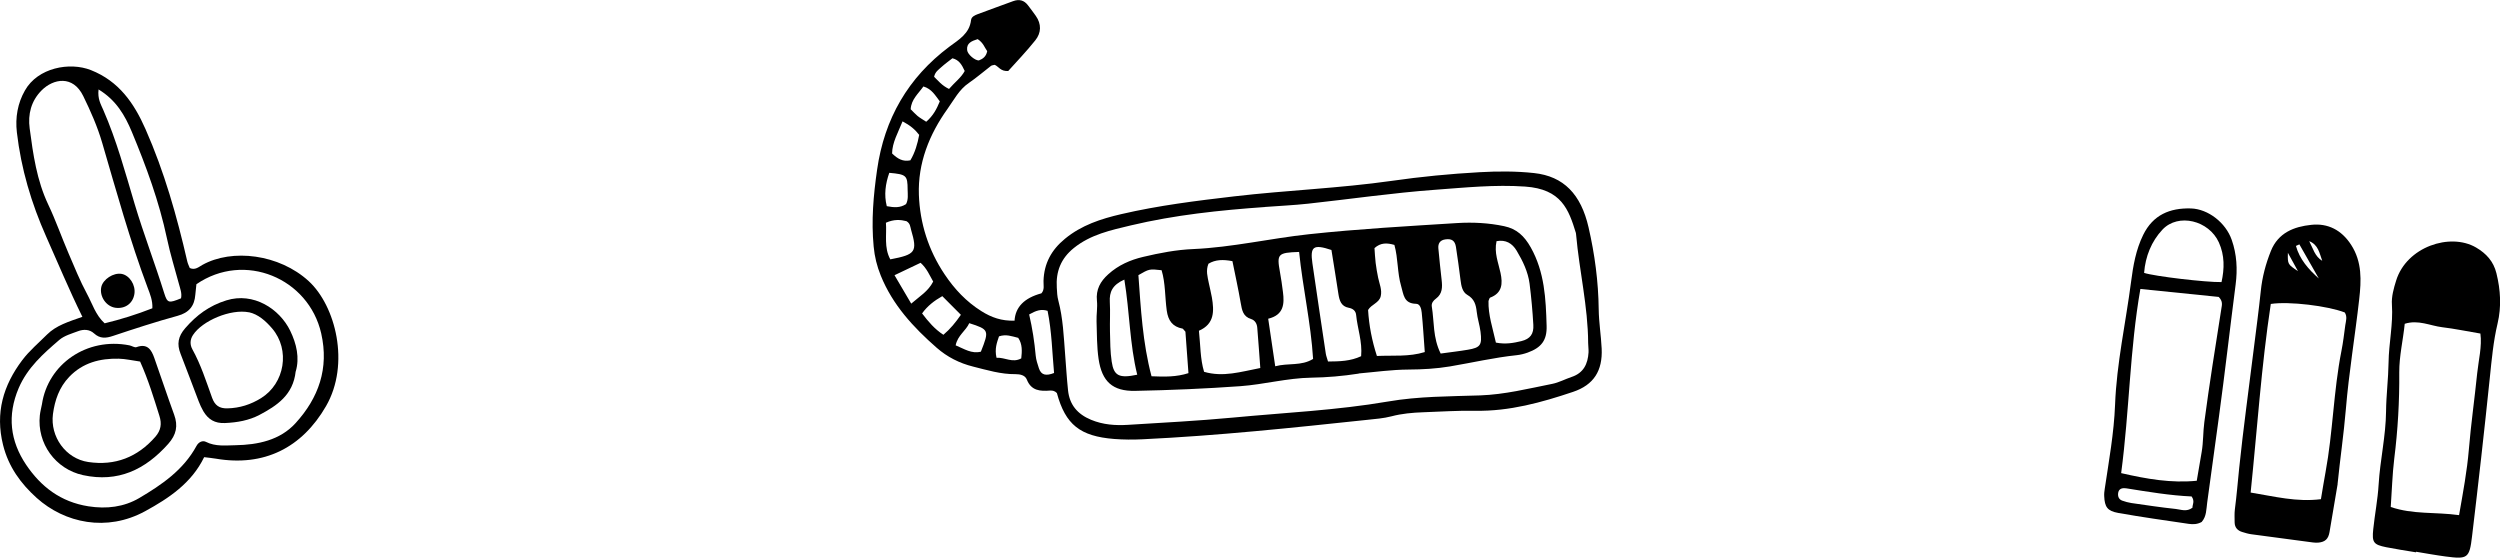<?xml version="1.0" encoding="UTF-8"?>
<svg id="_レイヤー_2" data-name="レイヤー 2" xmlns="http://www.w3.org/2000/svg" viewBox="0 0 320.12 71.4">
  <g id="SNS">
    <g id="_レイヤー_16" data-name="レイヤー 16">
      <g>
        <g>
          <path d="M309.35,70.72c-1.27-.21-2.54-.4-3.8-.65-1.63-.33-1.84-.61-1.66-2.31,.2-1.92,.58-3.82,.69-5.74,.19-3.13,.92-6.19,.95-9.34,.02-2.08,.29-4.16,.32-6.24,.03-2.49,.6-4.93,.43-7.44-.07-1.01,.23-2.08,.54-3.07,1.33-4.31,6.9-6.18,10.23-4.24,1.32,.77,2.24,1.79,2.61,3.29,.53,2.14,.66,4.29,.15,6.44-.54,2.27-.75,4.59-.99,6.91-.7,6.79-1.47,13.58-2.28,20.35-.33,2.82-.58,2.94-3.36,2.58-.64-.08-1.27-.19-1.91-.29-.63-.1-1.27-.21-1.9-.32v.08Zm5.53-4.77c.52-2.97,1.02-5.64,1.25-8.37,.27-3.27,.74-6.53,1.07-9.79,.18-1.72,.63-3.43,.41-5.08-1.73-.29-3.3-.62-4.89-.81-1.55-.19-3.05-.99-4.8-.44-.21,2.1-.71,4.11-.7,6.23,.03,3.68-.18,7.36-.64,11.03-.25,2.04-.3,4.11-.45,6.2,2.87,.98,5.69,.62,8.73,1.04Z"/>
          <path d="M299.33,61.98c-.35,2.05-.69,4.1-1.04,6.15-.15,.88-.55,1.26-1.41,1.35-.24,.02-.48,.01-.72-.02-2.63-.34-5.25-.69-7.88-1.05-.39-.05-.78-.17-1.17-.29-.6-.18-.96-.58-.97-1.22,0-.56-.04-1.13,.03-1.68,.23-1.75,.37-3.51,.55-5.26,.53-5.11,1.24-10.2,1.87-15.3,.31-2.47,.64-4.93,.9-7.41,.18-1.77,.63-3.46,1.29-5.11,.94-2.35,2.98-3.12,5.17-3.35,2.12-.23,3.87,.65,5.1,2.55,1.43,2.2,1.31,4.59,1.04,6.98-.53,4.71-1.32,9.39-1.71,14.1-.27,3.21-.74,6.37-1.06,9.57Zm-8.56-23.06c-1.21,7.99-1.73,15.94-2.58,24.15,3.07,.5,5.88,1.24,9,.85,.21-1.27,.39-2.37,.59-3.46,.95-5.13,1.02-10.37,2.03-15.49,.22-1.1,.35-2.22,.5-3.33,.08-.54,.28-1.1-.07-1.63-2.18-.84-7.11-1.45-9.47-1.09Zm3.66-7.63c-.15,.07-.29,.13-.44,.2,.47,1.7,1.6,2.99,2.93,4.17-.83-1.46-1.66-2.91-2.49-4.37Zm1.26-.41c.48,.9,.71,1.95,1.67,2.52-.36-.97-.5-2.06-1.67-2.52Zm-2.73,1.49c-.04,1.48-.02,1.47,1.29,2.35-.49-.9-.89-1.63-1.29-2.35Z"/>
          <path d="M281.93,66.83c-.54,.31-1.12,.33-1.66,.25-3.02-.44-6.04-.87-9.04-1.4-1.39-.25-1.73-.77-1.79-2.14-.02-.32,.02-.64,.07-.96,.53-3.57,1.18-7.13,1.32-10.75,.2-5.31,1.37-10.5,2.05-15.75,.27-2.09,.62-4.1,1.55-6,1.26-2.57,3.42-3.47,6.12-3.39,2.19,.07,4.45,1.81,5.22,4.03,.65,1.85,.75,3.77,.5,5.7-.73,5.65-1.37,11.31-2.14,16.95-.5,3.65-1.01,7.3-1.5,10.96-.12,.86-.08,1.78-.69,2.48Zm-10.33-6.25c3.32,.76,6.41,1.3,9.69,.98,.22-1.32,.42-2.5,.63-3.69,.22-1.27,.17-2.57,.34-3.82,.64-4.85,1.42-9.69,2.18-14.53,.08-.49,.21-.94-.34-1.5-3.17-.32-6.5-.66-10.03-1.02-1.36,7.78-1.4,15.57-2.46,23.58Zm2.94-25.64c1.31,.44,7.95,1.22,9.92,1.18,.38-1.72,.41-3.42-.34-5.08-1.27-2.81-5.19-3.79-7.22-1.64-1.41,1.5-2.19,3.44-2.35,5.53Zm6.1,28.63c-2.74-.12-5.55-.59-8.37-1.04-.08-.01-.16-.01-.24-.02-.47-.02-.76,.2-.81,.66-.05,.43,.11,.79,.54,.94,.37,.13,.76,.24,1.15,.3,1.89,.27,3.78,.56,5.68,.76,.67,.07,1.4,.41,2.15-.16-.02-.39,.34-.82-.11-1.44Z"/>
        </g>
        <g>
          <path d="M129.91,41.07q.15-2.62,3.44-3.51c.43-.47,.25-1.06,.27-1.6,.07-2.23,1.01-3.96,2.74-5.38,2.12-1.75,4.62-2.56,7.21-3.16,4.77-1.11,9.62-1.71,14.49-2.28,6.71-.78,13.46-1.03,20.14-1.98,3.75-.54,7.5-.9,11.26-1.11,2.32-.13,4.67-.14,6.97,.11,3.8,.41,6.01,2.72,6.98,6.95,.79,3.43,1.26,6.94,1.3,10.49,.02,1.68,.3,3.36,.38,5.04,.13,2.83-1.01,4.65-3.67,5.54-4.04,1.36-8.13,2.49-12.46,2.42-2.25-.04-4.49,.11-6.74,.19-1.37,.05-2.72,.17-4.05,.52-1,.26-2.06,.34-3.1,.45-9.58,1.02-19.16,2.03-28.79,2.49-1.21,.06-2.4,.05-3.61-.04-4.37-.35-6.24-1.83-7.34-5.88-.24-.26-.54-.34-.87-.32-1.26,.1-2.41,.04-2.98-1.41-.22-.56-.86-.69-1.45-.69-1.87,.02-3.64-.52-5.43-.97-1.76-.44-3.31-1.23-4.66-2.41-2.98-2.61-5.64-5.48-7.16-9.24-.49-1.21-.79-2.42-.91-3.72-.32-3.3-.03-6.57,.44-9.84,.93-6.52,3.96-11.79,9.25-15.75,1.21-.9,2.58-1.67,2.78-3.41,.05-.44,.5-.62,.86-.76,1.5-.57,3.02-1.1,4.52-1.66,.78-.29,1.41-.13,1.91,.53,.34,.45,.68,.89,1,1.35,.74,1.05,.71,2.17-.06,3.13-1.14,1.43-2.41,2.75-3.47,3.93-.98,.07-1.23-.58-1.73-.79-.16,.04-.35,.05-.47,.13-.95,.73-1.86,1.52-2.84,2.19-1.25,.85-1.91,2.17-2.74,3.33-2.34,3.27-3.8,6.95-3.66,10.99,.13,3.64,1.22,7.09,3.29,10.18,1.27,1.9,2.78,3.51,4.73,4.73,1.27,.8,2.58,1.26,4.2,1.21Zm32.05-14.56c-5.77,.41-11.51,1.01-17.15,2.35-2.58,.62-5.15,1.16-7.31,2.9-1.66,1.34-2.31,3.02-2.18,5.07,.03,.56,.05,1.13,.2,1.67,.6,2.27,.69,4.6,.87,6.92,.12,1.52,.21,3.05,.37,4.56,.19,1.85,1.21,3.05,2.94,3.77,1.54,.64,3.12,.75,4.73,.65,4.49-.28,8.98-.51,13.45-.93,6.63-.63,13.29-.93,19.87-2.06,3.88-.67,7.84-.65,11.76-.78,3.16-.11,6.19-.87,9.26-1.48,.85-.17,1.65-.61,2.49-.89,1.52-.51,2.06-1.67,2.15-3.14,.02-.4-.05-.8-.05-1.2-.02-4.67-1.13-9.22-1.54-13.85,0-.08-.01-.16-.03-.24-.92-3-1.85-5.62-6.5-5.94-3.87-.27-7.7,.13-11.53,.41-5.44,.4-10.84,1.19-16.26,1.78-1.83,.2-3.68,.28-5.52,.42Zm-30.18,13.75c.42,1.8,.68,3.53,.84,5.28,.05,.55,.24,1.09,.41,1.62,.29,.89,.92,1,1.94,.6-.24-2.61-.29-5.3-.83-7.96-.85-.27-1.49-.02-2.37,.47Zm-18.34-11.74c.12,1.54-.27,3.17,.56,4.69,3.26-.62,3.49-.96,2.66-3.79-.11-.37-.09-.8-.59-1.1-.74-.19-1.58-.27-2.63,.2Zm6.05,7.53c-.46-.8-.81-1.68-1.61-2.4-1.11,.52-2.15,1.02-3.34,1.59,.75,1.27,1.39,2.35,2.14,3.64,1.07-.93,2.17-1.57,2.81-2.82Zm1.17,1.87c-1.06,.6-1.9,1.26-2.59,2.21,.81,1.07,1.61,2.01,2.73,2.74,.9-.76,1.58-1.61,2.24-2.56-.82-.82-1.59-1.59-2.38-2.39Zm-4.65-11.77c.32-.59,.22-1.24,.21-1.87-.01-1.83-.16-1.95-2.35-2.15-.49,1.4-.69,2.81-.32,4.27,.94,.18,1.71,.23,2.46-.26Zm-.44-10.61c-.59,1.47-1.32,2.71-1.34,4.11,.71,.68,1.36,1.08,2.34,.88,.6-1,.92-2.12,1.13-3.26-.55-.71-1.15-1.21-2.13-1.73Zm3.03,.05c.9-.78,1.33-1.62,1.74-2.61-.58-.75-1.02-1.59-2.1-1.91-.66,.94-1.56,1.66-1.63,2.92,.31,.3,.57,.6,.87,.85,.3,.25,.65,.44,1.12,.75Zm7,29.44c1.09-2.74,1.05-2.84-1.49-3.65-.42,.97-1.49,1.56-1.74,2.84,1.11,.46,2.04,1.11,3.23,.81Zm2.01,.78c1.1-.06,2.03,.7,3.16,.08,.1-.91,.16-1.82-.39-2.63-.82-.2-1.55-.5-2.46-.19-.26,.78-.58,1.57-.32,2.74Zm-6.09-34.42c.73-.85,1.56-1.45,2.01-2.3-.37-.8-.71-1.41-1.57-1.63-.46,.36-.98,.73-1.44,1.15-.33,.31-.77,.57-.91,1.22,.5,.48,.97,1.11,1.91,1.56Zm3.67-6.38c-.76,.24-1.45,.5-1.35,1.41,.06,.56,1.01,1.33,1.5,1.32,.52-.2,.94-.51,1.07-1.19-.33-.45-.5-1.08-1.22-1.54Z"/>
          <path d="M173.98,47.84c-2.06,.32-4.06,.49-6.08,.52-3.07,.05-6.05,.87-9.08,1.09-4.48,.32-8.97,.51-13.46,.6-2.89,.06-4.26-1.19-4.69-4.09-.23-1.58-.21-3.21-.26-4.81-.03-.88,.14-1.77,.05-2.64-.15-1.44,.44-2.48,1.45-3.39,1.29-1.17,2.82-1.84,4.48-2.23,2.11-.5,4.24-.91,6.42-1,4.99-.22,9.87-1.37,14.81-1.9,6.31-.68,12.66-1.03,18.99-1.43,1.99-.12,4.01-.02,5.99,.4,1.61,.34,2.58,1.25,3.41,2.72,1.78,3.17,1.93,6.59,2.03,10.04,.06,1.87-.69,2.8-2.43,3.43-.45,.16-.93,.28-1.4,.33-2.88,.3-5.7,.96-8.55,1.44-1.74,.29-3.52,.39-5.28,.4-2.18,.01-4.32,.32-6.4,.5Zm-12.6-.71c-.14-1.84-.25-3.51-.39-5.17-.04-.51-.29-.95-.79-1.11-1.05-.32-1.17-1.16-1.33-2.06-.31-1.79-.7-3.57-1.06-5.35-1.19-.23-2.18-.21-3.07,.33-.36,.89-.11,1.67,.04,2.45,.13,.63,.29,1.25,.4,1.87,.29,1.73,.35,3.39-1.66,4.26,.2,1.85,.16,3.61,.66,5.26,2.44,.71,4.68,0,7.21-.49Zm21.06-2.04c-.14-1.86-.23-3.45-.39-5.05-.05-.47-.19-1.13-.72-1.14-1.6-.03-1.6-1.2-1.92-2.28-.5-1.7-.37-3.5-.86-5.26-.94-.27-1.76-.31-2.55,.41,.05,.63,.07,1.27,.15,1.9,.08,.64,.19,1.27,.32,1.9,.16,.78,.52,1.53,.33,2.36-.21,.87-1.19,1.03-1.62,1.76,.12,1.98,.49,3.92,1.13,5.89,2.09-.1,4.09,.13,6.13-.5Zm-30.66-2.63c-.24-.26-.29-.36-.35-.38-1.29-.24-1.85-1.03-2.03-2.31-.24-1.73-.16-3.51-.66-5.17-1.59-.18-1.59-.16-2.97,.63,.31,4.27,.54,8.64,1.68,12.95,1.68,.07,3.17,.1,4.73-.4l-.39-5.32Zm32.7,2.81c1.28-.18,2.39-.3,3.49-.49,1.59-.27,1.82-.59,1.61-2.29-.11-.87-.4-1.71-.49-2.58-.1-.91-.31-1.64-1.2-2.15-.64-.37-.78-1.16-.87-1.89-.18-1.42-.37-2.85-.59-4.26-.13-.8-.55-1.07-1.34-.96-.69,.09-.97,.52-.91,1.16,.12,1.35,.27,2.7,.42,4.05,.1,.9,.11,1.76-.73,2.38-.33,.24-.6,.57-.53,1.01,.32,1.95,.12,3.99,1.14,6.03Zm-22.09-4.46c.32,2.2,.6,4.07,.9,6.09,1.68-.45,3.32,0,4.85-.94-.29-4.65-1.33-9.14-1.79-13.7-2.73,.09-2.87,.26-2.46,2.54,.16,.86,.28,1.73,.39,2.6,.2,1.53,.1,2.93-1.88,3.41Zm29.16,3.06c1.23,.24,2.26,.05,3.25-.19,1.14-.28,1.61-.91,1.54-2.09-.1-1.76-.26-3.51-.48-5.26-.2-1.53-.87-2.91-1.65-4.22-.57-.96-1.4-1.45-2.58-1.23-.33,1.48,.23,2.75,.51,4.07,.29,1.36,.23,2.57-1.33,3.16-.1,.04-.14,.27-.21,.43-.05,1.77,.53,3.45,.95,5.34Zm-21.06-11.86c-2.31-.77-2.75-.46-2.44,1.7,.56,3.87,1.14,7.74,1.72,11.6,.05,.3,.17,.59,.28,.98,1.49-.01,2.88-.04,4.24-.68,.17-1.86-.47-3.54-.64-5.28-.05-.53-.41-.82-.95-.92-.97-.18-1.19-.93-1.32-1.77-.28-1.89-.6-3.77-.89-5.62Zm-26.52,3.79c-1.54,.68-1.93,1.6-1.86,2.86,.07,1.27-.01,2.55,.02,3.82,.03,1.28,.03,2.57,.22,3.82,.27,1.83,.96,2.17,3.27,1.68-.97-3.92-.96-7.98-1.65-12.18Z"/>
        </g>
        <g>
          <path d="M10.55,40.57c-1.73-3.51-3.13-6.91-4.63-10.26-1.91-4.29-3.22-8.71-3.76-13.37-.22-1.89,.1-3.72,1.03-5.35,1.65-2.93,5.74-3.69,8.46-2.61,3.58,1.42,5.51,4.22,6.98,7.55,2.41,5.45,4.02,11.15,5.35,16.94,.07,.31,.22,.59,.32,.85,.68,.31,1.15-.14,1.6-.39,3.82-2.14,9.87-1.38,13.63,2.07,3.44,3.16,5.33,10.6,2.22,16-3.08,5.34-7.94,7.79-14.12,6.73-.47-.08-.94-.12-1.49-.19-1.61,3.33-4.54,5.27-7.54,6.91-4.93,2.7-10.31,1.53-13.9-1.69-2.03-1.83-3.61-3.97-4.31-6.79-1.02-4.11,.03-7.62,2.45-10.84,.91-1.21,2.1-2.21,3.18-3.29,1.18-1.17,2.74-1.64,4.53-2.27Zm14.6-4.18c-.04,.4-.1,.88-.14,1.35-.11,1.44-.8,2.3-2.27,2.7-2.78,.76-5.53,1.66-8.26,2.57-.92,.31-1.67,.38-2.44-.32-.58-.53-1.34-.55-2.05-.28-.82,.31-1.74,.56-2.39,1.11-2.06,1.77-4.08,3.55-5.21,6.18-1.49,3.51-1.09,6.77,.96,9.82,1.9,2.81,4.42,4.75,7.96,5.31,2.35,.37,4.56,.09,6.51-1.05,2.88-1.7,5.67-3.6,7.34-6.68,.26-.49,.77-.74,1.21-.52,1.22,.62,2.53,.45,3.78,.43,2.87-.05,5.71-.64,7.7-2.83,2.94-3.23,4.3-7,3.28-11.49-1.61-7.07-9.83-10.53-15.99-6.29Zm-5.64,3.09c.05-1-.29-1.81-.6-2.63-2.28-6.08-4-12.33-5.82-18.55-.61-2.09-1.48-4.06-2.43-6-1.32-2.71-3.83-2.23-5.33-.73-1.36,1.37-1.77,3.08-1.53,4.87,.44,3.33,.91,6.66,2.38,9.76,.96,2.02,1.7,4.15,2.58,6.2,.76,1.77,1.48,3.56,2.39,5.25,.68,1.25,1.08,2.68,2.25,3.75,2.07-.5,4.11-1.14,6.1-1.92ZM12.62,11.45c-.14,1.22,.29,1.9,.6,2.62,1.71,3.9,2.82,8.02,4.03,12.08,1.15,3.84,2.59,7.58,3.78,11.4,.4,1.28,.58,1.29,2.15,.65,.14-.64-.11-1.24-.27-1.85-.52-1.94-1.12-3.85-1.53-5.81-1-4.73-2.66-9.24-4.51-13.68-.86-2.05-1.97-4.02-4.24-5.4Z"/>
          <path d="M5.37,51.77c.76-5.14,5.74-8.62,11.2-7.55,.31,.06,.67,.32,.91,.23,1.39-.51,1.91,.33,2.28,1.39,.86,2.42,1.66,4.85,2.54,7.26,.52,1.43,.28,2.57-.76,3.74-2.95,3.31-6.43,4.97-10.91,4-3.53-.77-5.91-4.06-5.53-7.65,.05-.48,.18-.95,.27-1.42Zm12.59-5.47c-1.01-.14-1.88-.35-2.76-.37-2.4-.05-4.6,.51-6.34,2.33-1.28,1.34-1.84,2.98-2.08,4.76-.38,2.89,1.63,5.71,4.52,6.14,3.43,.51,6.31-.61,8.6-3.24,.7-.81,.84-1.65,.51-2.67-.72-2.29-1.41-4.59-2.47-6.95Z"/>
          <path d="M37.86,47.56c-.32,3.02-2.41,4.39-4.64,5.57-1.35,.71-2.85,.97-4.41,1.04-1.31,.06-2.15-.47-2.77-1.51-.24-.41-.44-.86-.61-1.3-.78-2.02-1.52-4.05-2.31-6.06-.49-1.24-.32-2.22,.6-3.28,1.46-1.68,3.08-2.88,5.27-3.56,3.47-1.08,6.8,1.08,8.17,3.89,.82,1.69,1.22,3.48,.71,5.21Zm-5.98-7.57c-2.35-.46-5.98,1.08-7.17,2.91-.4,.61-.39,1.25-.08,1.82,1.09,1.97,1.77,4.11,2.53,6.22,.35,.96,.92,1.38,1.97,1.35,1.57-.04,2.98-.49,4.3-1.31,3.04-1.89,3.75-6.18,1.42-8.92-.84-.98-1.81-1.83-2.98-2.08Z"/>
          <path d="M15.57,35.07c1.02,.18,1.82,1.43,1.64,2.57-.19,1.21-1.18,1.93-2.42,1.77-1.19-.16-2.08-1.45-1.82-2.66,.22-.99,1.56-1.86,2.59-1.68Z"/>
        </g>
      </g>
    </g>
  </g>
</svg>